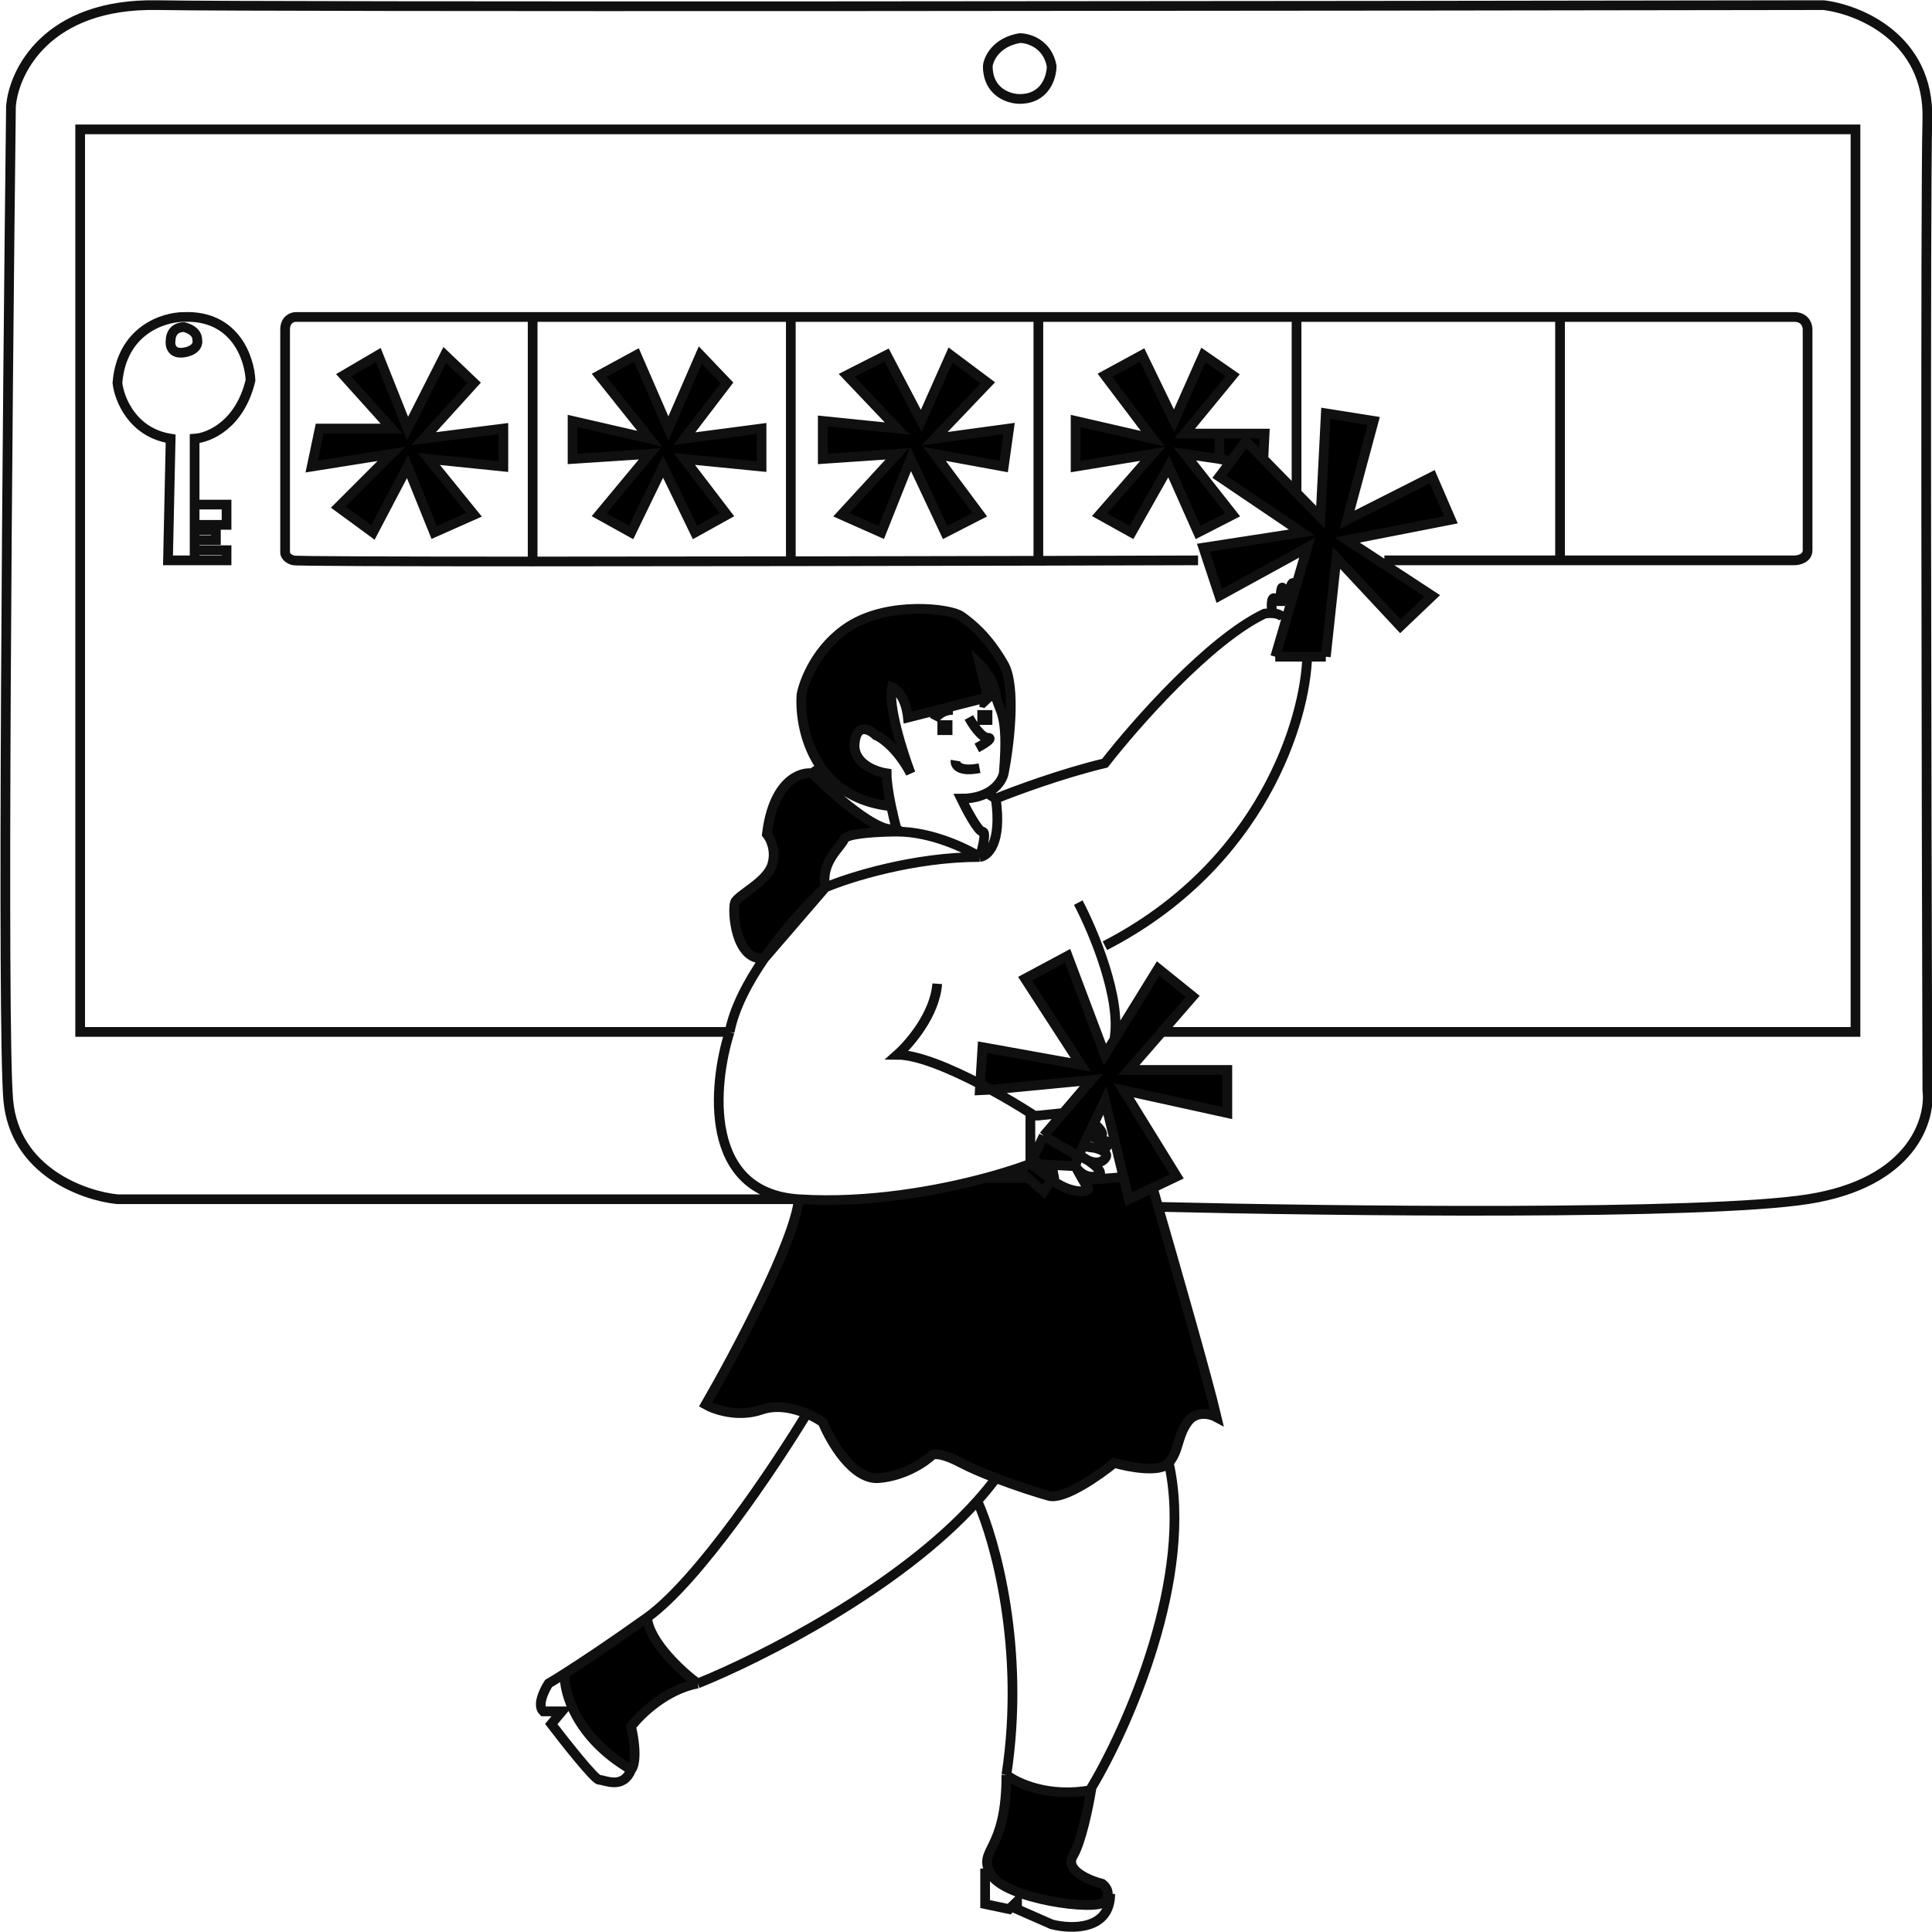 <svg width="198" height="198" viewBox="0 0 198 198" fill="none" xmlns="http://www.w3.org/2000/svg">
<g clip-path="url(#clip0_2015_2213)">
<path d="M40.13 46.516L34.674 51.972L38.22 54.57L41.766 47.815L44.494 54.57L48.586 52.752L43.949 47.035L51.586 47.815V43.917L43.403 44.957L48.586 39.241L45.585 36.383L41.766 43.917L38.766 36.383L35.22 38.461L40.13 43.917H32.765L31.946 47.815L40.13 46.516Z" fill="black"/>
<path d="M66.589 44.957L58.679 43.138V47.035L66.589 46.516L61.407 52.752L64.68 54.57L67.953 47.815L71.227 54.57L74.5 52.752L70.135 47.035L78.046 47.815V43.917L70.135 44.957L74.5 39.241L71.772 36.383L68.499 43.917L65.225 36.383L61.407 38.461L66.589 44.957Z" fill="black"/>
<path d="M91.958 46.516L86.23 52.752L90.322 54.57L93.322 47.035L96.868 54.57L100.414 52.752L95.777 46.516L102.869 47.815L103.415 43.917L95.777 44.957L101.233 39.241L97.413 36.383L94.413 43.138L90.867 36.383L86.775 38.461L91.958 43.917L84.32 43.138V47.035L91.958 46.516Z" fill="black"/>
<path d="M118.145 46.516L112.69 52.752L115.963 54.57L119.782 47.815L122.782 54.57L126.329 52.752L121.418 46.516L124.965 47.035V44.437H121.418L126.329 38.461L123.328 36.383L120.327 43.138L117.054 36.383L113.235 38.461L118.145 44.957L110.234 43.138V47.815L118.145 46.516Z" fill="black"/>
<path d="M90.866 79.254C89.684 79.08 87.375 78.214 87.593 76.136C87.811 74.057 89.139 74.75 89.775 75.356C90.412 75.616 92.012 76.759 93.321 79.254C92.503 77.088 90.975 72.29 91.412 70.419C91.867 70.593 92.83 71.459 93.049 73.537L101.232 71.459L100.414 68.081C100.868 68.514 101.832 69.744 102.05 71.199C102.323 73.018 103.414 72.758 102.869 79.254C103.414 76.482 104.178 70.368 102.869 68.081C101.232 65.223 99.595 63.924 98.504 63.145C97.413 62.365 91.139 61.586 87.048 64.184C83.774 66.263 82.41 69.727 82.137 71.199C82.004 73.142 82.419 76.241 84.207 78.734C85.607 80.686 87.849 82.266 91.328 82.631C91.077 81.433 90.866 80.148 90.866 79.254Z" fill="black"/>
<path d="M84.593 90.946C84.048 88.348 86.23 86.789 86.503 86.009C86.69 85.473 89.31 85.283 91.14 85.24C91.301 85.236 91.456 85.234 91.603 85.231C91.731 85.227 91.853 85.222 91.954 85.213C91.941 85.167 91.927 85.118 91.913 85.067C91.741 85.039 91.49 85.007 91.14 84.97C89.176 84.762 85.048 81.072 83.23 79.254C81.957 79.08 79.247 80.085 78.592 85.49C78.956 85.923 79.574 87.152 79.138 88.607C78.592 90.426 75.591 91.725 75.319 92.505C75.046 93.284 75.319 98.493 78.32 98.227C80.451 95.127 83.01 92.406 84.593 90.946Z" fill="black"/>
<path d="M133.966 56.129L130.693 67.302H133.966H135.876L136.967 57.169L143.514 64.184L146.787 61.066L138.058 55.35L148.696 53.271L146.787 48.854L138.058 53.271L140.786 43.138L135.876 42.359L135.33 53.011L132.875 50.506L129.475 47.035L127.692 45.217L126.137 47.291L124.965 48.854L133.421 54.57L123.328 56.129L124.965 61.066L133.966 56.129Z" fill="black"/>
<path d="M124.964 44.437V47.035L126.136 47.291L127.691 45.217L129.474 47.035L129.601 44.437H124.964Z" fill="black"/>
<path d="M66.316 165.775C62.599 168.431 59.67 170.37 57.86 171.521C57.769 173.416 59.006 178.039 64.679 181.365C64.952 181.105 65.334 179.858 64.679 176.948C65.589 175.735 68.226 173.154 71.499 172.531C69.862 171.318 66.534 168.27 66.316 165.775Z" fill="black"/>
<path d="M111.827 183.452C107.484 184.264 104.229 182.748 103.142 181.884C103.142 189.939 100.159 189.419 101.505 192.018C102.85 194.616 112.416 195.915 113.235 194.875C113.889 194.044 113.326 193.317 112.962 193.057C111.598 192.711 109.089 191.654 109.961 190.199C110.792 188.815 111.523 185.284 111.827 183.452Z" fill="black"/>
<path d="M105.597 119.267C105.206 119.418 104.749 119.582 104.233 119.756L105.344 120.72L106.961 122.125L107.779 120.905L105.597 119.267Z" fill="black"/>
<path d="M113.235 112.771L115.139 120.628L115.69 122.904L118.145 121.735L120.6 120.566L115.145 111.732L125.783 114.07V109.653H115.69L119.076 105.756L122.236 102.118L118.691 99.26L114.198 106.536L113.235 108.094L109.416 97.961L105.052 100.299L110.78 109.134L100.687 107.315L100.453 111.099C100.822 111.291 101.186 111.484 101.541 111.678L111.843 110.688L106.961 116.404L110.507 118.483L111.004 117.443L111.5 116.404L113.235 112.771Z" fill="black"/>
<path d="M110.507 118.483L106.96 116.404L105.845 118.746L106.487 119.316L110.206 119.522L110.507 118.483Z" fill="black"/>
<path d="M118.144 121.735L115.689 122.904L115.138 120.628L111.003 120.973C111.203 121.315 111.387 121.607 111.499 121.735C111.842 122.125 109.961 122.543 107.779 120.905L106.96 122.125L105.343 120.72H101.016C96.108 122.041 88.916 123.352 81.865 122.904C81.428 127.269 75.318 138.754 72.317 143.95C73.227 144.469 75.645 145.301 78.046 144.469C79.623 143.923 81.365 144.319 82.683 144.876C83.372 145.166 83.945 145.501 84.32 145.769C85.138 147.761 87.43 151.693 90.048 151.485C92.667 151.277 94.776 149.839 95.504 149.146C95.686 148.973 96.54 148.887 98.504 149.926C99.46 150.432 100.747 150.977 102.074 151.485C104.157 152.281 106.34 152.986 107.506 153.304C109.033 153.72 112.603 151.225 114.197 149.926C115.695 150.359 118.908 150.965 119.781 149.926C120.872 148.627 120.599 147.328 121.691 145.769C122.563 144.522 124.055 144.903 124.691 145.249C123.818 141.508 120.327 129.313 118.69 123.684L118.144 121.735Z" fill="black"/>
<path d="M118.691 105.756H119.076M119.076 105.756H190.159V13.258H8.215V105.756H74.773M119.076 105.756L115.69 109.653H125.783V114.07L115.145 111.732L120.6 120.566L118.145 121.735M119.076 105.756L122.237 102.118L118.691 99.26L114.198 106.536M74.773 105.756C73.045 111.212 72.046 122.28 81.865 122.904M74.773 105.756C75.251 103.296 76.655 100.646 78.32 98.227M81.865 122.904H12.034C8.579 122.558 1.505 120.046 0.85 112.771C0.195 105.496 0.759 41.839 1.123 10.92C1.395 7.369 4.778 0.319 16.125 0.527C27.473 0.735 134.694 0.614 186.885 0.527C190.522 0.96 197.742 3.905 197.524 12.219C197.305 20.533 197.433 82.025 197.524 111.732C197.887 114.763 195.942 121.241 185.249 122.904C174.556 124.567 136.421 124.117 118.691 123.684M81.865 122.904C81.429 127.269 75.319 138.754 72.318 143.95C73.227 144.469 75.646 145.301 78.046 144.47C79.623 143.924 81.365 144.319 82.684 144.876M81.865 122.904C88.917 123.352 96.108 122.041 101.017 120.72M78.32 98.227C80.451 95.127 83.01 92.405 84.593 90.946M78.32 98.227L84.593 90.946M78.32 98.227C75.319 98.493 75.046 93.284 75.319 92.505C75.591 91.725 78.592 90.426 79.138 88.607C79.574 87.152 78.956 85.923 78.592 85.49C79.247 80.085 81.956 79.08 83.23 79.254M91.959 85.23C95.45 85.23 99.05 86.962 100.414 87.828M91.959 85.23C91.957 85.224 91.955 85.219 91.954 85.213M91.959 85.23C91.847 85.23 91.728 85.23 91.603 85.231M100.414 87.828C100.687 86.962 101.124 85.23 100.687 85.23C100.251 85.23 99.05 82.978 98.505 81.852C101.56 81.852 102.688 80.12 102.869 79.254M100.414 87.828C93.649 87.828 87.049 89.907 84.593 90.946M100.414 87.828C101.233 87.741 102.706 86.425 102.051 81.852M91.954 85.213C91.853 85.222 91.731 85.227 91.603 85.231M91.954 85.213C91.941 85.167 91.927 85.118 91.913 85.067M91.954 85.213C92.263 85.189 92.377 85.143 91.913 85.067M91.603 85.231C91.456 85.234 91.301 85.236 91.14 85.24M91.603 85.231C91.452 85.237 91.29 85.239 91.14 85.24M102.869 79.254C103.415 72.758 102.324 73.018 102.051 71.199C101.833 69.744 100.869 68.514 100.414 68.081L101.233 71.459L93.049 73.537C92.831 71.459 91.867 70.593 91.413 70.42C90.976 72.29 92.504 77.088 93.322 79.254C92.013 76.759 90.412 75.616 89.776 75.356C89.139 74.75 87.812 74.057 87.594 76.136C87.375 78.214 89.685 79.08 90.867 79.254C90.867 80.148 91.078 81.433 91.328 82.631M102.869 79.254C103.415 76.482 104.179 70.368 102.869 68.081C101.233 65.223 99.596 63.924 98.505 63.145C97.414 62.365 91.14 61.586 87.049 64.184C83.775 66.263 82.411 69.727 82.138 71.199C82.005 73.142 82.419 76.241 84.208 78.734M91.328 82.631C91.526 83.574 91.748 84.463 91.913 85.067M91.328 82.631C87.849 82.266 85.608 80.686 84.208 78.734M84.208 78.734C84.118 78.611 83.518 79.029 83.23 79.254M84.593 90.946C84.048 88.348 86.23 86.789 86.503 86.009C86.69 85.473 89.31 85.283 91.14 85.24M102.051 81.852L101.233 81.333M102.051 81.852C103.961 81.072 108.871 79.254 113.235 78.214C116.327 74.231 123.928 65.587 129.602 62.885C129.807 62.852 130.098 62.829 130.392 62.847M130.392 62.847C130.879 62.876 131.375 63.016 131.511 63.404M130.392 62.847C130.301 62.252 130.228 61.114 130.664 61.322C131.101 61.529 131.21 61.928 131.21 62.101C131.21 61.322 131.265 59.867 131.483 60.282C131.756 60.802 131.756 60.022 132.029 61.322C132.301 62.62 132.029 59.502 132.574 59.763M133.966 67.302C133.785 73.711 129.384 88.607 113.235 96.922M133.966 67.302H130.693M133.966 67.302H135.876M130.693 67.302L133.966 56.129L124.965 61.066L123.328 56.129L133.421 54.57L124.965 48.854L126.137 47.291M130.693 67.302H135.876M135.876 67.302L136.967 57.169L143.514 64.184L146.787 61.066L138.058 55.35L148.696 53.271L146.787 48.854L138.058 53.271L140.786 43.138L135.876 42.359L135.33 53.011L132.875 50.506M118.691 123.684L118.145 121.735M118.691 123.684C120.327 129.313 123.819 141.508 124.692 145.249C124.055 144.903 122.564 144.522 121.691 145.769C120.6 147.328 120.873 148.627 119.782 149.926M82.684 144.876C83.373 145.166 83.946 145.501 84.32 145.769C85.139 147.761 87.43 151.693 90.049 151.485C92.668 151.277 94.777 149.84 95.504 149.146C95.686 148.973 96.541 148.887 98.505 149.926C99.461 150.432 100.748 150.977 102.075 151.485M82.684 144.876C79.41 150.284 71.554 162.034 66.317 165.775M101.017 120.72C102.245 120.39 103.329 120.059 104.233 119.756M101.017 120.72H105.344M105.597 119.267C105.206 119.418 104.749 119.582 104.233 119.756M105.597 119.267V114.33M105.597 119.267L107.779 120.905M105.597 119.267L106.488 119.316M105.597 119.267L105.845 118.746M104.233 119.756L105.344 120.72M105.597 114.33V114.07C104.583 113.417 103.143 112.549 101.541 111.678M105.597 114.33H106.416L108.958 114.066M107.779 120.905L106.961 122.125L105.344 120.72M107.779 120.905C108.024 120.929 108.079 120.774 108.027 120.536L107.965 120.628M107.779 120.905L107.903 120.72L107.965 120.628M107.779 120.905C109.962 122.543 111.843 122.125 111.5 121.735C111.388 121.608 111.203 121.315 111.004 120.973M106.488 119.316L110.206 119.522M106.488 119.316L107.965 120.628M106.488 119.316L105.845 118.746M105.845 118.746L106.961 116.404M105.845 118.746L105.842 118.743M96.05 100.819C95.832 103.937 93.231 106.968 91.959 108.094C94.05 108.094 97.422 109.524 100.453 111.099M100.453 111.099L100.687 107.315L110.78 109.134L105.052 100.299L109.416 97.961L113.235 108.094L114.198 106.536M100.453 111.099C100.822 111.291 101.186 111.484 101.541 111.678M100.453 111.099L100.414 111.732L101.541 111.678M118.145 121.735L115.69 122.904L115.139 120.628M114.198 106.536C114.968 102.378 112.058 95.45 110.507 92.505M101.541 111.678L111.843 110.688L106.961 116.404M106.961 116.404L110.507 118.483M126.137 47.291L124.965 47.035M126.137 47.291L127.692 45.217L129.475 47.035M132.875 50.506V32.485M132.875 50.506L129.475 47.035M122.782 57.428C117.969 57.442 112.395 57.457 106.416 57.471M106.416 57.471C98.402 57.489 89.661 57.507 81.047 57.52M106.416 57.471V32.485M141.877 57.428H159.88M159.88 57.428H183.885C184.339 57.428 185.249 57.221 185.249 56.389C185.249 55.558 185.249 40.947 185.249 33.746C185.249 33.325 184.976 32.485 183.885 32.485C183.558 32.485 174.197 32.485 159.88 32.485M159.88 57.428V32.485M54.587 32.485C45.755 32.485 37.518 32.485 30.31 32.485C29.946 32.485 29.219 32.745 29.219 33.785V56.649C29.219 56.822 29.383 57.221 30.037 57.428C30.302 57.513 40.503 57.543 54.587 57.543M54.587 32.485V57.543M54.587 32.485C62.993 32.485 71.939 32.485 81.047 32.485M54.587 57.543C62.533 57.543 71.716 57.534 81.047 57.52M81.047 32.485V57.52M81.047 32.485C89.462 32.485 98.017 32.485 106.416 32.485M106.416 32.485C115.546 32.485 124.493 32.485 132.875 32.485M132.875 32.485C142.9 32.485 152.119 32.485 159.88 32.485M129.475 47.035L129.602 44.437H124.965M124.965 47.035L121.418 46.516L126.329 52.752L122.782 54.57L119.782 47.815L115.963 54.57L112.69 52.752L118.145 46.516L110.234 47.815V43.138L118.145 44.957L113.235 38.461L117.054 36.383L120.327 43.138L123.328 36.383L126.329 38.461L121.418 44.437H124.965M124.965 47.035V44.437M91.913 85.067C91.741 85.039 91.49 85.007 91.14 84.97C89.176 84.762 85.048 81.072 83.23 79.254M19.945 57.428H17.217L17.489 44.957C13.561 44.333 12.216 40.886 12.034 39.241C12.47 33.837 16.762 32.485 18.853 32.485C24.091 32.278 25.582 36.729 25.673 38.981C24.582 43.554 21.399 44.87 19.945 44.957V51.712M19.945 57.428H23.218V56.389H19.945M19.945 57.428V56.389M19.945 51.712H23.218V53.791H19.945M19.945 51.712V53.791M19.945 56.389V55.35M19.945 55.35H22.127V54.31H19.945M19.945 55.35V54.31M19.945 54.31V53.791M119.782 149.926C118.909 150.965 115.695 150.359 114.198 149.926C112.604 151.225 109.034 153.72 107.507 153.304C106.341 152.986 104.158 152.281 102.075 151.485M119.782 149.926C122.401 161.566 115.599 176.948 111.871 183.183C111.858 183.268 111.843 183.357 111.828 183.451M115.139 120.628L113.235 112.771L111.5 116.404M115.139 120.628L111.004 120.973M102.075 151.485C101.488 152.276 100.847 153.056 100.16 153.824M111.828 183.451C111.524 185.284 110.792 188.815 109.962 190.199C109.089 191.654 111.598 192.71 112.962 193.057C113.326 193.316 113.89 194.044 113.235 194.875C112.417 195.915 102.851 194.616 101.505 192.018C100.16 189.419 103.142 189.939 103.142 181.884M111.828 183.451C107.485 184.265 104.23 182.748 103.142 181.884M111.828 183.451C111.842 183.449 111.857 183.446 111.871 183.443M66.317 165.775C62.6 168.431 59.671 170.37 57.861 171.521M66.317 165.775C66.535 168.27 69.863 171.318 71.5 172.531M57.861 171.521C57.12 171.991 56.568 172.33 56.224 172.531C55.769 173.223 55.024 174.765 55.678 175.389H57.588L56.497 176.688C57.952 178.593 60.971 182.404 61.407 182.404C61.952 182.404 63.862 183.443 64.68 181.365M57.861 171.521C57.77 173.416 59.007 178.039 64.68 181.365M71.5 172.531C68.226 173.154 65.589 175.735 64.68 176.948C65.335 179.858 64.953 181.105 64.68 181.365M71.5 172.531C78.045 169.899 92.183 162.73 100.16 153.824M100.16 153.824C101.973 157.807 105.106 168.997 103.142 181.884M100.96 191.498V195.136L103.415 195.655L104.233 194.875V195.655L107.779 197.214C109.78 197.734 113.781 197.838 113.781 194.096M95.749 73.793C95.93 73.447 96.567 72.754 97.658 72.754M99.295 73.533C99.668 74.226 100.578 75.612 101.233 75.612C101.888 75.612 100.759 76.305 100.113 76.651M97.931 77.95C97.859 78.383 98.249 79.145 100.386 78.729M100.386 71.974C100.587 71.974 101.037 72.026 101.233 72.234M111.004 120.973C110.715 120.479 110.393 119.881 110.206 119.522M110.507 118.483L111.004 117.443M110.507 118.483L110.206 119.522M111.004 117.443C111.747 117.617 113.284 117.859 113.48 117.443C113.675 117.027 113.398 116.924 113.235 116.924L111.5 116.404M111.004 117.443L111.5 116.404M111.004 117.443C112.029 117.539 113.912 117.932 113.235 118.743C112.558 119.553 111.316 118.907 110.78 118.483C111.778 119.044 113.496 120.24 112.389 120.536C111.281 120.831 110.472 119.983 110.206 119.522M112.389 115.365C112.752 115.711 113.316 116.404 112.661 116.404C112.006 116.404 111.614 116.404 111.5 116.404M40.13 46.516L34.675 51.972L38.221 54.57L41.767 47.815L44.495 54.57L48.586 52.752L43.949 47.035L51.587 47.815V43.918L43.404 44.957L48.586 39.241L45.586 36.383L41.767 43.918L38.766 36.383L35.22 38.461L40.13 43.918H32.765L31.947 47.815L40.13 46.516ZM66.59 44.957L58.679 43.138V47.035L66.59 46.516L61.407 52.752L64.68 54.57L67.954 47.815L71.227 54.57L74.501 52.752L70.136 47.035L78.046 47.815V43.918L70.136 44.957L74.501 39.241L71.772 36.383L68.499 43.918L65.226 36.383L61.407 38.461L66.59 44.957ZM91.959 46.516L86.23 52.752L90.322 54.57L93.322 47.035L96.868 54.57L100.414 52.752L95.777 46.516L102.869 47.815L103.415 43.918L95.777 44.957L101.233 39.241L97.414 36.383L94.413 43.138L90.867 36.383L86.775 38.461L91.959 43.918L84.32 43.138V47.035L91.959 46.516ZM18.853 33.525C19.308 33.611 20.217 33.992 20.217 34.824C20.308 35.17 20.163 35.915 18.853 36.123C17.544 36.331 17.398 35.343 17.489 34.824C17.489 34.391 17.762 33.525 18.853 33.525ZM104.506 3.905C105.415 3.905 107.343 4.476 107.779 6.763C107.779 7.889 107.125 10.14 104.506 10.14C103.415 10.14 101.233 9.465 101.233 6.763C101.324 5.983 102.106 4.32 104.506 3.905ZM96.567 74.313H97.113V74.832H96.567V74.313ZM100.659 73.273H101.205V73.793H100.659V73.273Z" stroke="#101010" stroke-width="0.995"/>
</g>
<defs>
<clipPath id="clip0_2015_2213">
<rect width="198" height="198" fill="white"/>
</clipPath>
</defs>
</svg>
